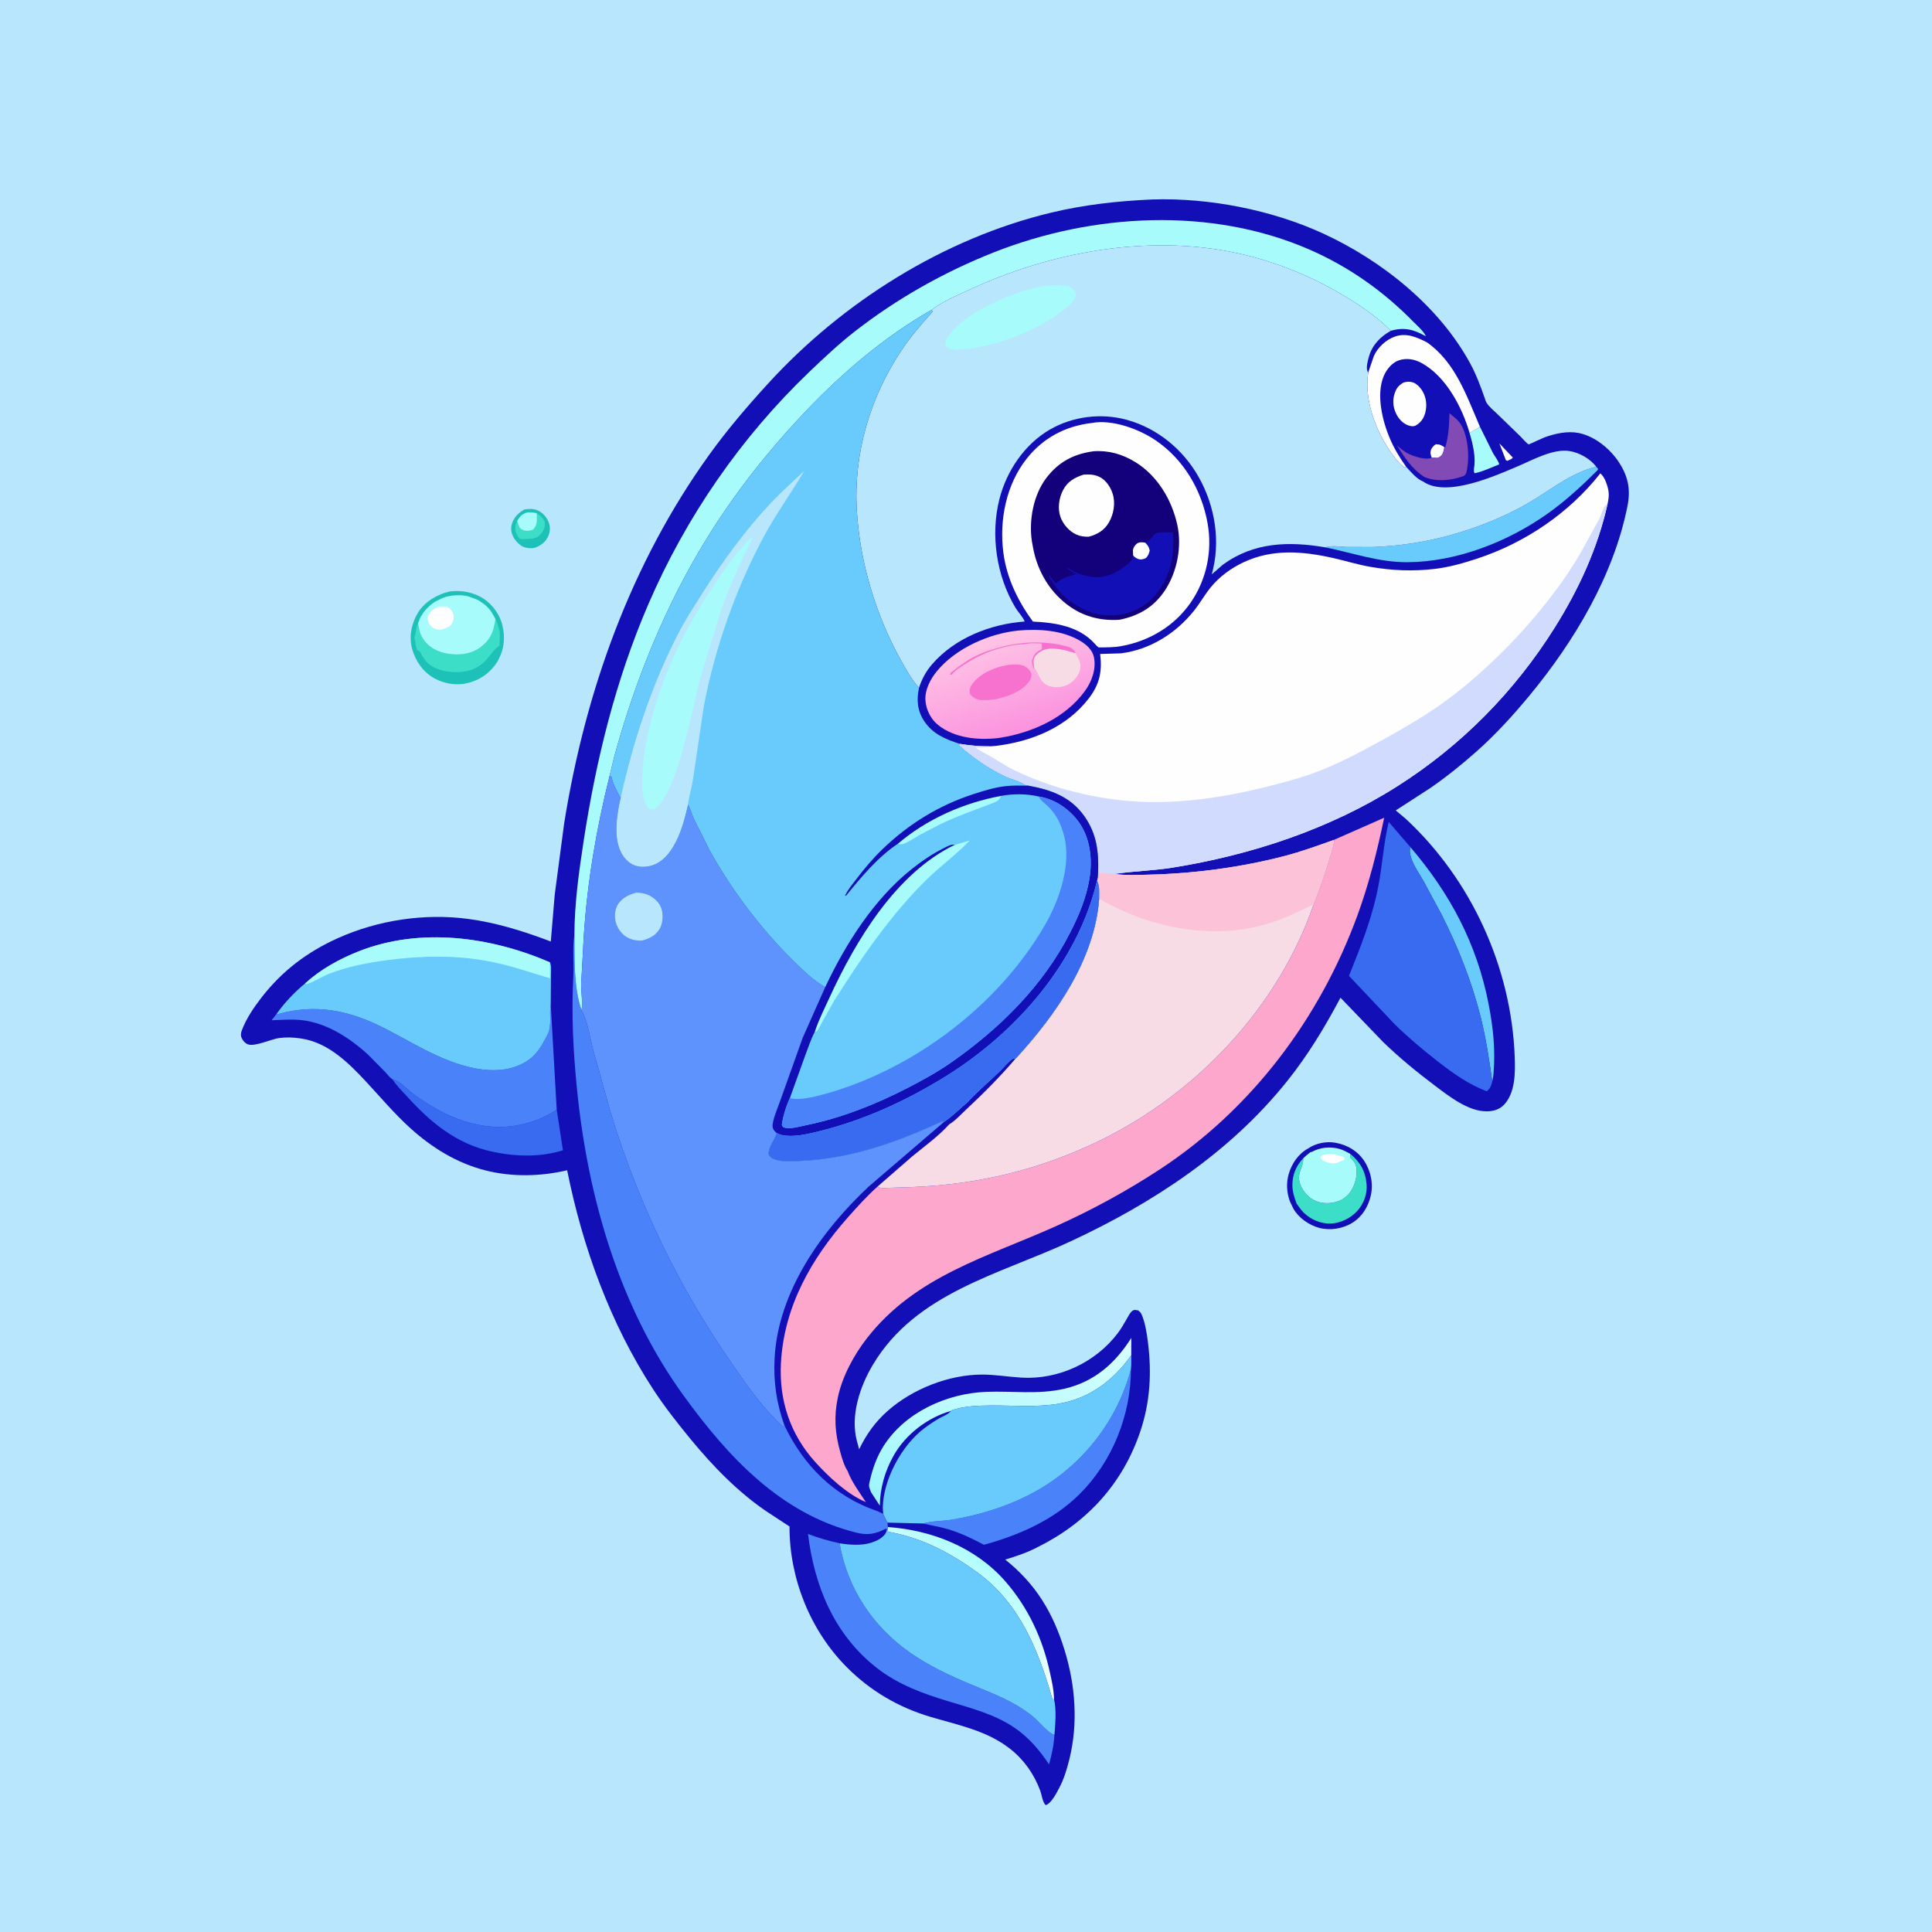 <svg version="1.1" xmlns="http://www.w3.org/2000/svg" style="display: block;" viewBox="0 0 2048 2048" width="1024" height="1024">
<defs>
	<linearGradient id="Gradient1" gradientUnits="userSpaceOnUse" x1="1054.09" y1="1664.02" x2="1015.45" y2="1722.12">
		<stop class="stop0" offset="0" stop-opacity="1" stop-color="rgb(175,253,255)"/>
		<stop class="stop1" offset="1" stop-opacity="1" stop-color="rgb(242,255,255)"/>
	</linearGradient>
	<linearGradient id="Gradient2" gradientUnits="userSpaceOnUse" x1="1043.74" y1="1605.6" x2="1074.76" y2="1405.08">
		<stop class="stop0" offset="0" stop-opacity="1" stop-color="rgb(157,245,255)"/>
		<stop class="stop1" offset="1" stop-opacity="1" stop-color="rgb(215,255,255)"/>
	</linearGradient>
	<linearGradient id="Gradient3" gradientUnits="userSpaceOnUse" x1="1087.49" y1="773.172" x2="1054.41" y2="674.52">
		<stop class="stop0" offset="0" stop-opacity="1" stop-color="rgb(251,147,223)"/>
		<stop class="stop1" offset="1" stop-opacity="1" stop-color="rgb(255,196,229)"/>
	</linearGradient>
</defs>
<path transform="translate(0,0)" fill="rgb(184,230,253)" d="M -0 -0 L 2048 0 L 2048 2048 L -0 2048 L -0 -0 z"/>
<path transform="translate(0,0)" fill="rgb(30,193,183)" d="M 555.878 540.071 C 559.448 539.561 563.462 539.098 567 540.02 C 573.175 541.628 578.16 546.252 580.917 551.908 C 583.339 556.879 583.586 562.342 581.544 567.503 C 578.95 574.06 574.471 577.517 568.163 580.217 C 567.027 580.654 566.898 580.764 565.5 580.951 C 561.347 581.506 555.154 580.715 551.874 578.016 L 551 577.269 C 548.644 575.341 546.932 573.686 545.279 571.072 C 542.536 566.735 540.994 561.678 542.309 556.534 C 544.279 548.824 549.083 543.932 555.878 540.071 z"/>
<path transform="translate(0,0)" fill="rgb(60,222,199)" d="M 548.271 552.324 L 548.792 551.435 L 549.611 550.15 C 550.713 548.401 551.514 547.279 553.195 546.032 C 558.647 541.988 562.599 542.846 568.926 543.995 C 572.344 546.264 574.451 547.896 576.51 551.5 L 577.51 553 C 577.742 559.551 577.266 560.665 573.306 565.951 C 569.011 571.683 563.089 570.998 556.687 571.417 L 551.483 571.5 C 549.01 569.228 548.648 568.597 547.411 565.5 L 546.883 564.588 C 545.987 562.643 545.993 557.269 546.947 555.353 L 547.49 554.5 L 548.271 552.324 z"/>
<path transform="translate(0,0)" fill="rgb(168,251,251)" d="M 548.271 552.324 L 548.792 551.435 L 549.611 550.15 C 550.713 548.401 551.514 547.279 553.195 546.032 C 558.647 541.988 562.599 542.846 568.926 543.995 C 569.104 550.773 570.112 555.878 565.232 561.285 C 561.616 562.843 557.637 563.261 553.944 561.641 C 551.961 560.77 550.753 559.407 550.022 557.386 C 549.392 555.645 549.037 554.041 548.271 552.324 z"/>
<path transform="translate(0,0)" fill="rgb(19,15,183)" d="M 1386.61 1217.46 C 1394.76 1211.85 1405.8 1209.61 1415.59 1211.35 C 1427.98 1213.55 1438.98 1219.9 1446.02 1230.5 C 1453.24 1241.38 1456.02 1255.15 1452.97 1267.91 C 1450.2 1279.52 1443.7 1290 1433.39 1296.31 C 1423.22 1302.53 1410.01 1304.66 1398.45 1301.61 C 1387.77 1298.79 1376.8 1291.14 1371.19 1281.5 L 1367.55 1274 C 1363.94 1264.59 1363.28 1254.27 1366.09 1244.5 C 1369.27 1233.47 1376.38 1222.97 1386.61 1217.46 z"/>
<path transform="translate(0,0)" fill="rgb(60,222,199)" d="M 1431.37 1223.16 C 1441.95 1231.86 1447.45 1241.64 1448.65 1255.41 C 1449.54 1265.67 1445.62 1276.03 1438.75 1283.65 C 1431.85 1291.31 1420.88 1296.69 1410.51 1297.04 C 1400.38 1297.39 1389.28 1292.71 1382.12 1285.57 C 1379.17 1282.64 1376.76 1279.21 1374.41 1275.79 C 1372.09 1269.34 1370.07 1263.51 1369.99 1256.53 C 1369.87 1245.61 1373.93 1235.69 1381.45 1227.9 C 1381.83 1234.68 1378.06 1239.3 1377.17 1245.74 C 1376.18 1252.86 1379.49 1259.46 1383.86 1264.88 C 1388.55 1270.7 1395.5 1274.42 1402.9 1275.18 C 1411.73 1276.08 1420.67 1274.01 1427.41 1268.03 C 1433.88 1262.27 1437.71 1252.15 1438.06 1243.63 C 1438.32 1237.28 1437.52 1233.33 1432.89 1228.65 L 1431.12 1226.99 L 1431.37 1223.16 z"/>
<path transform="translate(0,0)" fill="rgb(168,251,251)" d="M 1390.34 1221.13 C 1399.55 1216.27 1409.88 1215.07 1420.01 1217.91 C 1424 1219.04 1427.74 1221.19 1431.37 1223.16 L 1431.12 1226.99 L 1432.89 1228.65 C 1437.52 1233.33 1438.32 1237.28 1438.06 1243.63 C 1437.71 1252.15 1433.88 1262.27 1427.41 1268.03 C 1420.67 1274.01 1411.73 1276.08 1402.9 1275.18 C 1395.5 1274.42 1388.55 1270.7 1383.86 1264.88 C 1379.49 1259.46 1376.18 1252.86 1377.17 1245.74 C 1378.06 1239.3 1381.83 1234.68 1381.45 1227.9 C 1383.73 1225.47 1386.56 1223.43 1389.15 1221.32 L 1390.34 1221.13 z"/>
<path transform="translate(0,0)" fill="rgb(254,254,254)" d="M 1406.8 1223.1 C 1414.02 1222.61 1417.51 1224.83 1424.17 1226.18 L 1425.41 1228.5 L 1424.08 1230.12 C 1422.71 1230.27 1421.96 1230.41 1420.74 1231.09 C 1419.55 1231.75 1418.4 1232.42 1417.07 1232.78 C 1412.06 1234.12 1406.15 1232.52 1401.88 1229.77 C 1400.01 1228.56 1400.42 1228.49 1399.95 1226.5 L 1401.5 1224.74 L 1406.8 1223.1 z"/>
<path transform="translate(0,0)" fill="rgb(30,193,183)" d="M 476.676 626.994 C 489.048 625.315 502.564 627.863 513.025 634.883 C 522.17 641.02 530.017 651.756 532.463 662.514 L 532.787 664.005 C 535.054 673.477 534.727 684.843 530.842 693.898 L 530.361 695 C 529.221 697.718 528.13 700.184 526.461 702.64 C 518.088 714.957 506.784 722.057 492.27 724.847 C 481.235 726.325 470.28 724.467 460.5 719.068 C 448.566 712.48 440.481 700.872 436.871 687.876 C 433.285 674.968 436.193 660.751 443.113 649.431 C 450.289 637.694 463.581 630.036 476.676 626.994 z"/>
<path transform="translate(0,0)" fill="rgb(60,222,199)" d="M 525.204 656.352 C 526.484 658.884 527.662 661.357 528.226 664.153 C 528.79 666.952 528.147 664.078 529.042 666.761 C 530.555 671.303 529.566 679.423 529.51 684.376 L 527.911 685.563 C 521.754 690.233 518.178 697.683 511.959 702.847 L 510.623 703.969 C 500.976 711.862 488.224 713.452 476.193 712.087 C 468.004 711.158 457.074 707.585 451.634 701.042 C 449.099 697.992 447.077 694.239 445.111 690.789 L 441.995 689.005 L 441.801 687.94 C 441.339 685.684 441.689 687.294 440.961 685.093 C 440.469 683.605 440.455 682.927 440.428 681.438 C 440.386 679.14 439.901 679.348 439.49 677.5 C 439.173 676.078 439.367 674.856 439.952 673.581 C 441.025 671.242 440.542 668.22 441.49 665.5 C 442.103 663.741 442.114 662.438 443.06 660.671 L 444.925 669.5 C 447.166 677.088 452.786 683.861 459.668 687.749 L 460.717 688.321 C 465.619 691.067 470.389 692.336 475.943 693.125 C 487.769 694.805 500.072 693.243 509.802 685.768 C 520.369 677.651 523.429 668.981 525.204 656.352 z"/>
<path transform="translate(0,0)" fill="rgb(168,251,251)" d="M 443.06 660.671 L 444.47 657.5 C 445.151 655.7 445.387 654.595 446.491 652.938 L 447.49 651.5 C 450.605 646.198 456.89 640.117 462.404 637.198 L 468.995 633.931 C 476.642 630.697 490.807 629.703 498.437 632.873 L 499.5 633.321 C 503.182 634.582 506.955 635.85 510.126 638.211 L 511.005 638.916 C 518.015 643.583 521.598 648.862 525.204 656.352 C 523.429 668.981 520.369 677.651 509.802 685.768 C 500.072 693.243 487.769 694.805 475.943 693.125 C 470.389 692.336 465.619 691.067 460.717 688.321 L 459.668 687.749 C 452.786 683.861 447.166 677.088 444.925 669.5 L 443.06 660.671 z"/>
<path transform="translate(0,0)" fill="rgb(254,254,254)" d="M 464.934 643.105 C 467.594 642.986 471.965 642.446 474.431 643.515 C 476.653 644.478 479.291 647.407 480.132 649.642 C 481.418 653.059 481.022 656.771 479.566 660.067 C 477.608 664.497 473.04 665.703 468.81 667.131 C 467.042 667.339 465.518 667.526 463.745 667.253 C 460.019 666.678 457.08 664.504 455.036 661.219 C 453.524 658.788 452.974 655.309 453.984 652.6 C 455.759 647.839 460.576 645.079 464.934 643.105 z"/>
<path transform="translate(0,0)" fill="rgb(19,15,183)" d="M 1221.77 211.433 C 1281.64 209.539 1347.84 222.449 1402.18 247.364 C 1464.41 275.897 1525.43 324.411 1558.56 385.42 C 1564.89 397.074 1569.68 409.996 1574.04 422.5 C 1574.54 423.917 1574.93 425.476 1575.71 426.775 C 1578.36 431.138 1583.59 435.352 1587.3 438.942 L 1611.35 462.233 C 1612.98 463.81 1618.75 470.54 1620.53 471.092 C 1620.79 471.172 1635.23 464.332 1637.16 463.637 C 1648.46 459.58 1661.38 456.662 1673.34 458.968 C 1690.06 462.189 1706.19 475.26 1715.51 489.113 C 1725.62 504.149 1728.76 518.159 1725.28 535.924 C 1710.86 609.532 1668.8 679.89 1621.52 737.066 C 1604.08 758.152 1585.42 778.66 1564.91 796.82 C 1549.56 810.416 1533.31 823.507 1516.45 835.171 L 1479.54 859.078 L 1490.02 867.855 C 1559.72 932.514 1602.03 1025.34 1605.67 1120.1 C 1606.31 1136.57 1606.47 1158.79 1593.94 1171.45 C 1589.08 1176.37 1582.66 1178.01 1575.92 1178.05 C 1556.53 1178.15 1536.41 1162.38 1521.64 1151.27 C 1502.38 1136.8 1483.63 1121.45 1466.29 1104.7 L 1420.98 1057.62 C 1404.32 1088.89 1386.77 1118.08 1364.56 1145.87 C 1304 1221.65 1221.98 1275.32 1134.9 1315.88 C 1059.39 1351.04 970.83 1370.22 925.171 1446.9 C 911.423 1469.99 901.168 1500.93 908.417 1527.78 L 910.732 1536.27 C 918.498 1520.25 927.838 1507.14 941.306 1495.31 C 967.563 1472.24 1005.73 1457.23 1040.71 1457.11 C 1054.7 1457.06 1068.72 1459.5 1082.69 1460.34 C 1121.82 1462.71 1161.24 1444.48 1184.89 1413.21 C 1188.48 1408.46 1191.36 1403.36 1194.34 1398.22 C 1195.89 1395.54 1197.77 1391.55 1200.2 1389.68 C 1202.41 1387.97 1203.98 1388.73 1206.5 1389.1 C 1208 1390.26 1209.1 1391.14 1209.93 1392.9 C 1213.89 1401.37 1215.7 1413.71 1216.87 1422.98 C 1220.92 1455.14 1219.24 1486.09 1208.89 1517 C 1190.33 1572.44 1152.57 1613.73 1100.62 1639.67 C 1089.54 1645.57 1077.55 1649.63 1065.56 1653.21 C 1097.98 1679.04 1116.23 1709.51 1128.37 1748.81 C 1139.98 1786.4 1143.07 1826.82 1133.51 1865.16 C 1130.95 1875.42 1127.8 1885.94 1122.81 1895.3 C 1119.92 1900.74 1114.52 1911.66 1108.43 1913.55 C 1105.15 1910.38 1104.29 1902.5 1102.63 1898.04 C 1096.1 1880.55 1085.37 1865.25 1070.63 1853.73 C 1045.87 1834.38 1015.79 1828.69 986.5 1820 C 952.29 1809.85 922.459 1792.35 897.294 1766.96 C 858.686 1728 836.725 1672.82 836.921 1618.15 L 814 1603.13 C 782.782 1582.31 755.258 1553.86 731.606 1524.98 C 717.864 1508.21 704.458 1491.21 692.582 1473.04 C 646.977 1403.26 617.51 1321.98 601.199 1240.52 C 573.174 1247.17 542.644 1247.81 514.66 1240.69 C 484.276 1232.95 458.156 1216.85 435.02 1195.95 C 418.302 1180.84 403.737 1163.49 388.412 1147.01 C 369.705 1126.9 348.202 1105.37 319.786 1100.96 L 318 1100.7 C 310.832 1099.59 302.989 1099.39 295.781 1100.37 C 287.529 1101.49 269.758 1109.95 262.5 1106.94 C 259.77 1105.81 257.495 1103.15 256.238 1100.5 C 254.894 1097.67 255.334 1094.93 256.398 1092.09 C 261.053 1079.68 269.205 1067.71 277.284 1057.31 C 299.172 1029.11 325.674 1009.08 358.158 994.473 C 400.621 975.379 449.79 967.96 496 974.058 C 526.523 978.086 555.211 987.163 583.869 998.041 L 588.026 948.5 L 598.004 873 C 620.394 732.87 668.646 597.695 751.878 481.974 C 770.869 455.571 792.703 430.049 814.661 406.071 C 893.541 319.938 1000.38 252.756 1114.27 225.407 C 1149.6 216.923 1185.53 213.003 1221.77 211.433 z"/>
<path transform="translate(0,0)" fill="rgb(254,254,254)" d="M 1589.4 470.039 L 1602.77 484.125 L 1603.66 484.969 L 1602.19 486.5 L 1597.94 488.5 L 1596.29 487.803 L 1589.4 470.039 z"/>
<path transform="translate(0,0)" fill="rgb(254,254,254)" d="M 1517.63 485.115 C 1516.95 483.092 1516.06 480.875 1516.43 478.706 C 1517 475.297 1519.25 472.758 1522 470.898 C 1526.45 470.939 1527.36 471.749 1531.08 473.966 C 1530.39 477.918 1529.89 481.951 1526.21 484.282 C 1522.39 486.702 1520.95 484.346 1517.63 485.115 z"/>
<path transform="translate(0,0)" fill="rgb(168,251,251)" d="M 1568.73 452.227 L 1582.64 480.317 C 1584.02 482.844 1589.21 489.767 1589.12 492.296 C 1580.88 495.496 1571.72 500.008 1563.07 501.665 C 1562.19 499.6 1562.34 498.722 1562.46 496.531 C 1564.73 484.837 1561.14 470.169 1557.79 458.946 L 1562.93 455.927 C 1565.32 454.741 1566.71 454.081 1568.73 452.227 z"/>
<path transform="translate(0,0)" fill="rgb(254,254,254)" d="M 1487.91 405.5 C 1490.65 404.621 1493.66 404.375 1496.5 405.004 C 1501.39 406.088 1505.41 410.503 1507.88 414.587 C 1511.86 421.157 1512.81 429.592 1510.96 437 C 1509.36 443.426 1506.23 447.897 1500.5 451.195 C 1498.4 452.021 1496.88 451.959 1494.72 451.46 C 1488.76 450.084 1484.12 445.783 1481.07 440.591 C 1477.2 434.011 1475.82 425.878 1477.96 418.5 C 1479.8 412.143 1482.07 408.734 1487.91 405.5 z"/>
<path transform="translate(0,0)" fill="rgb(130,74,180)" d="M 1531.08 473.966 L 1532.01 474.446 C 1535.6 462.287 1536.18 450.708 1536.5 438.096 C 1540.12 441.062 1544.2 444.091 1547.1 447.784 C 1552.62 454.824 1554.94 466.016 1555.86 474.773 C 1556.81 483.739 1556.35 491.997 1554.44 500.835 C 1552.99 503.864 1553.22 503.988 1550 505.101 C 1537.16 509.539 1522.44 510.837 1509.67 505.553 C 1496.55 496.688 1489.16 485.522 1480.95 472.28 C 1484.28 475.141 1487.57 477.993 1491.4 480.159 C 1497.27 483.471 1510.28 487.83 1516.85 485.508 L 1517.63 485.115 C 1520.95 484.346 1522.39 486.702 1526.21 484.282 C 1529.89 481.951 1530.39 477.918 1531.08 473.966 z"/>
<path transform="translate(0,0)" fill="url(#Gradient1)" d="M 941.156 1618.76 C 988.052 1621.99 1034.51 1640.48 1065.77 1676.38 C 1089.81 1703.99 1105.06 1736.72 1112.85 1772.39 C 1114.89 1781.71 1117.15 1791.45 1117.29 1801.01 C 1116.36 1801.43 1116.88 1801.25 1115.7 1801.49 C 1101.13 1749.93 1080.93 1699.42 1035.92 1666.79 C 1006.91 1645.75 977.154 1630.07 941.545 1623.72 L 940.865 1621.18 L 941.156 1618.76 z"/>
<path transform="translate(0,0)" fill="rgb(105,203,252)" d="M 1581.82 1146.14 C 1578.66 1123.51 1575.23 1100.88 1569.69 1078.68 C 1560.14 1040.44 1545.69 1004.11 1527.88 969 L 1509 934 C 1504.67 926.408 1498.42 917.593 1495.84 909.244 C 1494.82 905.922 1493.7 901.443 1495.26 898.204 C 1537.16 947.259 1565.61 1000.61 1577.97 1064.25 C 1582.68 1088.46 1585.24 1111.84 1583.3 1136.52 C 1583.04 1139.85 1582.81 1142.95 1581.82 1146.14 z"/>
<path transform="translate(0,0)" fill="rgb(254,254,254)" d="M 1450.38 394.877 L 1456.32 377.5 C 1460.4 368.3 1469.18 360.088 1478.72 356.769 C 1490.85 352.547 1501.9 357.431 1512.62 362.908 C 1542.77 383.95 1554.7 419.808 1568.73 452.227 C 1566.71 454.081 1565.32 454.741 1562.93 455.927 L 1557.79 458.946 C 1550.04 431.741 1532.54 398.611 1506.78 384.732 C 1499.17 380.635 1490.83 379.19 1482.57 382.076 C 1475.44 384.571 1469.8 391.683 1466.88 398.494 C 1458.48 418.124 1465.42 446.556 1473.58 465.472 C 1478.15 476.042 1484 485.502 1490.62 494.885 L 1488.53 495.543 C 1483.47 491.453 1479.33 486.294 1475.53 481.043 C 1458.6 457.662 1445.79 423.969 1450.38 394.877 z"/>
<path transform="translate(0,0)" fill="rgb(56,107,239)" d="M 416.118 1144.17 L 417.749 1144.63 C 424.818 1146.91 432.603 1155.65 438.733 1160.11 C 471.745 1184.12 509.89 1200.96 551.5 1192.29 C 565.285 1189.42 578.409 1184.11 590.135 1176.25 L 596.733 1219.34 C 572.073 1227.14 544.75 1226.04 519.75 1220.33 C 483.573 1212.07 456.523 1189.89 432.137 1163.01 C 426.679 1156.99 420.431 1151.09 416.118 1144.17 z"/>
<path transform="translate(0,0)" fill="url(#Gradient2)" d="M 923.346 1581.86 L 922.5 1579.57 C 921.162 1576.3 920.844 1575.09 921.614 1571.58 L 921.982 1570 C 924.931 1557.04 929.317 1544.41 936.451 1533.12 C 959.245 1497.05 1003.52 1477.08 1045.21 1475.42 C 1072.99 1474.31 1100.08 1478.46 1127.65 1472.27 C 1159.67 1465.07 1182.04 1445.42 1199.24 1418.26 L 1199.16 1436.71 C 1180.21 1463.24 1155.19 1482.32 1122.5 1487.94 C 1099.24 1491.95 1074.53 1489.75 1050.98 1489.86 C 1037.19 1489.92 1021.35 1490.47 1008.23 1495.15 L 1008.06 1495.62 C 983.341 1502.6 959.934 1520.51 947.339 1542.9 C 938.045 1559.42 933.004 1577.07 932.609 1596.03 L 923.346 1581.86 z"/>
<path transform="translate(0,0)" fill="rgb(105,203,252)" d="M 1692.08 494.788 L 1694.01 496.926 L 1693.71 498.179 C 1677.07 514.848 1659.69 530.88 1640.45 544.528 C 1598.3 574.417 1544 595.684 1491.82 595.966 C 1461.71 596.129 1433.96 586.116 1404.88 580.202 C 1412.15 578.01 1419.97 579.463 1427.43 579.809 L 1454.96 579.89 C 1485.99 578.81 1516.28 573.768 1546 564.816 C 1571.12 557.249 1595.89 547.045 1618.69 534.034 C 1642.63 520.371 1664.82 501.197 1692.08 494.788 z"/>
<path transform="translate(0,0)" fill="rgb(74,130,250)" d="M 978.716 1614.98 C 987.998 1612.13 1000.02 1612.5 1009.9 1610.78 C 1041.68 1605.27 1073.13 1595.27 1101.15 1579.03 C 1148.94 1551.32 1184.72 1504.9 1198.84 1451.4 C 1198.81 1500.23 1178.95 1549.64 1144.19 1584.02 C 1116.29 1611.61 1080.37 1627.24 1043.05 1637.54 C 1030.94 1631.13 1018.69 1625.21 1005.54 1621.21 C 996.721 1618.53 987.654 1617.18 978.716 1614.98 z"/>
<path transform="translate(0,0)" fill="rgb(74,130,250)" d="M 1117.75 1838.98 C 1117.09 1849.91 1114.99 1859.78 1112.01 1870.3 C 1102.01 1855.23 1090.25 1841.47 1075.16 1831.27 C 1054.16 1817.08 1029.29 1810.69 1005.36 1803.46 C 978.394 1795.31 952.067 1785.73 929.628 1768.22 C 884.429 1732.95 863.3 1681.6 856.531 1626.08 C 867.71 1630.31 878.298 1633.41 889.968 1635.93 C 898.305 1683.82 925.196 1724.29 965 1752.07 C 984.108 1765.4 1005.72 1775.71 1027.16 1784.71 C 1044.31 1791.9 1061.86 1798.36 1077.94 1807.82 C 1084.04 1811.41 1090.06 1815.51 1095.5 1820.06 C 1101.22 1824.84 1111.07 1837.26 1117.75 1838.98 z"/>
<path transform="translate(0,0)" fill="rgb(74,130,250)" d="M 293.163 1074.85 C 294.588 1075.02 294.138 1075.11 295.359 1074.78 C 333.597 1064.21 368.265 1070.59 403.5 1087.97 C 436.046 1104.02 465.783 1124.64 502 1132.17 C 516.277 1135.14 532.6 1135.73 546.47 1130.68 C 565.247 1123.85 571.871 1113.51 580.5 1096.58 C 585.176 1087.4 582.212 1075.49 583.654 1065.36 L 583.793 1064.46 L 590.135 1176.25 C 578.409 1184.11 565.285 1189.42 551.5 1192.29 C 509.89 1200.96 471.745 1184.12 438.733 1160.11 C 432.603 1155.65 424.818 1146.91 417.749 1144.63 L 416.118 1144.17 C 413.327 1142.56 410.668 1138.83 408.432 1136.47 L 390.49 1118.28 C 371.148 1100.5 346.427 1084.24 319.703 1081.38 C 309.259 1080.26 298.338 1081.13 287.849 1081.53 L 293.163 1074.85 z"/>
<path transform="translate(0,0)" fill="url(#Gradient3)" d="M 1079.59 668.391 C 1101.39 666.502 1125.78 667.941 1145 679.333 C 1151.66 683.283 1158.07 688.893 1159.66 696.842 C 1162.13 709.259 1157.33 722.505 1150.08 732.476 C 1129.49 760.801 1094.84 776.382 1061.22 781.905 L 1057.82 782.399 C 1036.6 784.811 1011.91 782.397 994.623 768.667 C 986.767 762.425 981.812 752.65 981.027 742.665 C 980.148 731.506 986.232 719.862 993.203 711.427 C 1013.36 687.038 1048.54 671.497 1079.59 668.391 z"/>
<path transform="translate(0,0)" fill="rgb(247,114,206)" d="M 1096.28 707.433 L 1095.49 709.404 L 1095 706.5 C 1094.32 704.205 1093.52 701.739 1094.25 699.25 L 1095 697.5 L 1095.41 696.312 C 1097.02 692.268 1100.46 689.92 1104.25 688.25 C 1104.5 685.69 1104.88 684.507 1103.79 682.137 C 1099.19 682.038 1094.1 681.515 1089.58 682.285 C 1084.75 683.104 1079.86 683.001 1075.03 683.815 C 1053.04 687.529 1035.04 695.3 1016.88 708.029 C 1013.96 710.073 1012.03 711.587 1009.58 714.294 L 1008.68 715.295 L 1006.87 715 C 1007.77 713.38 1008.29 712.587 1009.85 711.518 C 1012.18 709.926 1014.15 708.003 1016.47 706.425 L 1026.72 699.444 L 1028.39 698.5 L 1034 695.452 L 1043.43 691.364 C 1055.41 687.075 1066.37 684.072 1079 682.286 C 1095.52 679.951 1113.88 680.704 1130 684.979 C 1131.5 685.378 1133.13 685.658 1134.5 686.428 C 1137.58 688.154 1139.01 689.197 1139.96 692.528 C 1130.59 689.457 1115.02 685.172 1105.62 689.432 C 1101.95 691.096 1097.46 694.359 1096.14 698.386 C 1095.32 700.897 1095.95 704.825 1096.28 707.433 z"/>
<path transform="translate(0,0)" fill="rgb(247,220,230)" d="M 1096.28 707.433 C 1095.95 704.825 1095.32 700.897 1096.14 698.386 C 1097.46 694.359 1101.95 691.096 1105.62 689.432 C 1115.02 685.172 1130.59 689.457 1139.96 692.528 L 1140.44 693.376 C 1143.75 699.182 1146.33 702.906 1144.89 710 C 1143.73 715.667 1138.35 721.995 1133.5 724.902 C 1127.28 728.627 1119.35 729.379 1112.5 727.355 C 1107.93 726.003 1104.7 722.727 1102.42 718.594 C 1100.37 714.882 1098.92 710.883 1096.43 707.427 L 1096.28 707.433 z"/>
<path transform="translate(0,0)" fill="rgb(247,114,206)" d="M 1066.85 705.127 C 1071.54 704.3 1080.51 703.89 1084.92 705.613 C 1088.06 706.839 1091.9 710.205 1092.93 713.5 C 1093.84 716.421 1092.89 719.559 1091.21 722 C 1083.42 733.258 1068.44 738.181 1055.77 741.16 C 1050.76 742.061 1045.08 742.338 1040 742.034 C 1034.84 741.726 1031.59 739.634 1028.23 735.848 C 1027.89 733.928 1027.49 732.22 1028.08 730.291 C 1030.57 722.093 1040.95 714.44 1048.42 711.083 C 1054.55 708.329 1060.22 706.364 1066.85 705.127 z"/>
<path transform="translate(0,0)" fill="rgb(56,107,239)" d="M 1581.82 1146.14 L 1581.58 1147.51 C 1580.85 1151.13 1579.05 1154.62 1576 1156.75 C 1557.12 1149.79 1539.73 1137.36 1523.98 1125.05 C 1508.17 1112.69 1493.04 1100.04 1478.67 1085.99 L 1429.96 1034.45 C 1442.71 1002.78 1454.76 972.632 1461.2 938.86 C 1465.48 916.418 1466.74 893.492 1472.12 871.291 L 1495.26 898.204 C 1493.7 901.443 1494.82 905.922 1495.84 909.244 C 1498.42 917.593 1504.67 926.408 1509 934 L 1527.88 969 C 1545.69 1004.11 1560.14 1040.44 1569.69 1078.68 C 1575.23 1100.88 1578.66 1123.51 1581.82 1146.14 z"/>
<path transform="translate(0,0)" fill="rgb(105,203,252)" d="M 1008.06 1495.62 L 1008.23 1495.15 C 1021.35 1490.47 1037.19 1489.92 1050.98 1489.86 C 1074.53 1489.75 1099.24 1491.95 1122.5 1487.94 C 1155.19 1482.32 1180.21 1463.24 1199.16 1436.71 C 1199.09 1441.5 1199.43 1446.67 1198.84 1451.4 C 1184.72 1504.9 1148.94 1551.32 1101.15 1579.03 C 1073.13 1595.27 1041.68 1605.27 1009.9 1610.78 C 1000.02 1612.5 987.998 1612.13 978.716 1614.98 L 940.809 1614.03 C 938.892 1611.17 937.613 1607.94 936.236 1604.79 L 935.794 1598.5 C 936.13 1568.36 956.063 1531.74 979.922 1513.93 C 985.018 1510.13 990.537 1506.33 996.096 1503.24 C 999.625 1501.27 1003.91 1499.82 1006.81 1496.95 L 1008.06 1495.62 z"/>
<path transform="translate(0,0)" fill="rgb(105,203,252)" d="M 940.264 1620.93 L 940.865 1621.18 L 941.545 1623.72 C 977.154 1630.07 1006.91 1645.75 1035.92 1666.79 C 1080.93 1699.42 1101.13 1749.93 1115.7 1801.49 C 1116.88 1801.25 1116.36 1801.43 1117.29 1801.01 C 1120.06 1812.98 1118.66 1826.83 1117.75 1838.98 C 1111.07 1837.26 1101.22 1824.84 1095.5 1820.06 C 1090.06 1815.51 1084.04 1811.41 1077.94 1807.82 C 1061.86 1798.36 1044.31 1791.9 1027.16 1784.71 C 1005.72 1775.71 984.108 1765.4 965 1752.07 C 925.196 1724.29 898.305 1683.82 889.968 1635.93 C 899.64 1637.66 913.167 1638.51 922.512 1635.62 L 924 1635.12 C 927.742 1633.92 931.394 1632.43 934.5 1629.94 C 937.773 1627.33 939.608 1625.06 940.264 1620.93 z"/>
<path transform="translate(0,0)" fill="rgb(105,203,252)" d="M 323.35 1042.52 C 339.735 1027.56 359.862 1016.45 380.445 1008.36 C 445.542 982.78 520.007 992.898 582.907 1020.09 C 584.839 1023.83 584.042 1029.49 584.025 1033.67 L 583.793 1064.46 L 583.654 1065.36 C 582.212 1075.49 585.176 1087.4 580.5 1096.58 C 571.871 1113.51 565.247 1123.85 546.47 1130.68 C 532.6 1135.73 516.277 1135.14 502 1132.17 C 465.783 1124.64 436.046 1104.02 403.5 1087.97 C 368.265 1070.59 333.597 1064.21 295.359 1074.78 C 294.138 1075.11 294.588 1075.02 293.163 1074.85 C 301.276 1063.24 312.372 1051.5 323.35 1042.52 z"/>
<path transform="translate(0,0)" fill="rgb(168,251,251)" d="M 323.35 1042.52 C 339.735 1027.56 359.862 1016.45 380.445 1008.36 C 445.542 982.78 520.007 992.898 582.907 1020.09 L 583.049 1037.02 C 561.708 1030.75 541.242 1023.46 519.316 1019.22 C 483.2 1012.24 447.286 1013.05 411 1017.72 C 390.6 1020.34 368.366 1024.58 349.167 1032.12 C 341.514 1035.12 334.256 1039.9 326.723 1042.68 C 325.082 1043.29 324.657 1043.57 323.35 1042.52 z"/>
<path transform="translate(0,0)" fill="rgb(74,130,250)" d="M 608.882 990.902 C 609.295 1017.45 607.831 1045.54 616.476 1071.11 C 622.977 1081.8 625.088 1099.1 628.343 1111.3 L 646.886 1177.82 C 676.188 1274.64 719.527 1364.76 777.375 1447.74 C 793.459 1470.82 809.019 1493.22 829.921 1512.32 C 831.381 1511.9 830.837 1512.29 831.666 1511.31 C 852.007 1553.61 883.926 1585.75 928.79 1601.44 L 930.354 1601.99 L 936.236 1604.79 C 937.613 1607.94 938.892 1611.17 940.809 1614.03 L 941.156 1618.76 L 940.865 1621.18 L 940.264 1620.93 L 938.629 1620.61 C 928.166 1626.18 919.562 1627.59 907.975 1624.72 C 827.382 1604.79 771.506 1544.02 724.524 1479.23 C 656.52 1385.46 623.056 1268.89 611.65 1154.77 C 607.625 1114.5 605.612 1074.95 607.773 1034.5 C 608.544 1020.08 606.599 1005.19 608.882 990.902 z"/>
<path transform="translate(0,0)" fill="rgb(168,251,251)" d="M 608.882 990.902 C 609.017 957.773 613.611 924.62 618.612 891.93 C 631.845 805.446 652.498 721.191 687.201 640.652 C 727.056 548.158 785.382 463.544 858.221 393.911 C 873.618 379.191 889.251 364.513 906.056 351.403 C 950.635 316.625 1000.8 288.37 1053.3 267.595 C 1158.13 226.111 1283.89 218.891 1388.65 264.789 C 1429.82 282.827 1466.6 308.75 1497.98 340.877 C 1502 344.994 1509.4 351.194 1511.45 356.478 L 1510.98 356.207 C 1498.39 349.237 1488.66 346.583 1474.34 350.625 L 1474.15 350.306 C 1458.12 334.366 1437.84 320.903 1418.28 309.699 C 1377.1 286.113 1332.44 270.244 1285.31 263.694 C 1199.87 251.821 1108.55 270.008 1030.6 305.747 C 1016.34 312.288 1000.34 318.782 987.805 328.279 C 937.72 356.883 893.487 394.57 853.828 436.218 C 814.842 477.159 778.717 522.797 749.048 571 C 704.949 642.645 672.944 721.991 650.875 803 L 646.273 822.223 C 632.329 877.527 622.461 935.534 618.824 992.492 L 616.08 1042.74 C 615.964 1051.61 617.831 1062.66 616.476 1071.11 C 607.831 1045.54 609.295 1017.45 608.882 990.902 z"/>
<path transform="translate(0,0)" fill="rgb(254,254,254)" d="M 1157.4 448.373 C 1178.91 444.319 1207.32 454.765 1224.92 466.71 C 1254.8 486.986 1273.75 519.411 1280.08 554.596 C 1285.37 584.045 1279.07 614.442 1261.99 639.009 C 1244.81 663.733 1218.31 679.498 1188.97 684.829 C 1180.87 686.345 1172.73 686.227 1164.53 686.285 C 1163 685.128 1161.84 683.845 1160.57 682.428 C 1143.73 663.767 1118.75 660.061 1094.9 658.88 C 1079.01 637.139 1067.05 612.629 1063.58 585.646 C 1059.17 551.396 1066.54 513.799 1088.24 486.313 C 1105.79 464.08 1129.45 451.599 1157.4 448.373 z"/>
<path transform="translate(0,0)" fill="rgb(18,1,122)" d="M 1159.17 478.356 C 1175.18 477.219 1189.74 481.413 1203.32 489.732 C 1226.8 504.112 1242 529.538 1247.9 555.956 C 1253.06 579.042 1248.02 605.671 1235.14 625.453 C 1223.5 643.335 1207.39 652.73 1186.89 656.943 C 1168.45 658.275 1150.53 654.214 1135.12 643.701 C 1113.61 629.029 1100 606.419 1095.15 581.005 L 1093.81 573.631 C 1090.5 551.374 1095.48 524.564 1109.28 506.502 C 1122.23 489.553 1138.23 481.211 1159.17 478.356 z"/>
<path transform="translate(0,0)" fill="rgb(254,254,254)" d="M 1148.72 503.094 C 1154.99 502.833 1160.17 502.809 1165.87 505.738 C 1172.6 509.198 1177.23 516.386 1179.49 523.415 C 1182.61 533.169 1180.58 544.996 1175.54 553.736 C 1170.74 562.054 1163.33 566.531 1154.25 568.885 C 1149.69 569.105 1145.11 568.521 1140.91 566.619 C 1133.31 563.17 1126.81 555.698 1124.08 547.824 C 1120.95 538.797 1122.52 527.719 1126.99 519.341 C 1131.92 510.116 1139.14 506.232 1148.72 503.094 z"/>
<path transform="translate(0,0)" fill="rgb(19,15,183)" d="M 1213.94 575.195 C 1219.75 573.446 1220.52 568.434 1225.29 565.588 C 1227.26 564.413 1230.68 564.28 1232.92 564.181 L 1243.37 564.425 C 1244.15 575.48 1243.97 587.224 1241.22 598 L 1240.82 599.622 C 1236.41 617.205 1225.39 634.166 1209.58 643.533 C 1194.95 652.198 1177.59 654.634 1161.15 650.337 C 1141.9 645.306 1123.91 631.75 1114.01 614.476 L 1112.15 611 L 1112.75 610.307 C 1114.02 611.638 1114.84 612.732 1115.81 614.309 C 1116.92 616.103 1117.9 617.088 1119.48 618.439 L 1120.17 617.613 C 1123.96 613.939 1131.98 611.039 1137.09 609.753 L 1140.76 608.385 C 1137.11 606.652 1134.19 605.294 1131.32 602.369 L 1132 601.969 L 1132.74 602.473 C 1139.77 607.172 1147.19 609.873 1155.5 611.195 L 1157.04 611.449 C 1169.53 613.369 1181.41 608.578 1191.23 601.148 C 1194.39 598.756 1200.06 594.727 1201.04 590.804 L 1201.21 588.948 L 1200.92 583.5 C 1201.18 580.786 1202.97 577.879 1205.19 576.255 C 1207.9 574.279 1210.84 574.856 1213.94 575.195 z"/>
<path transform="translate(0,0)" fill="rgb(254,254,254)" d="M 1201.21 588.948 L 1200.92 583.5 C 1201.18 580.786 1202.97 577.879 1205.19 576.255 C 1207.9 574.279 1210.84 574.856 1213.94 575.195 C 1216.93 578.435 1217.68 579.267 1218.71 583.5 C 1217.93 587.036 1217.26 588.807 1214.81 591.5 C 1212.01 592.814 1209.52 593.624 1206.45 592.5 C 1204.31 591.719 1202.79 590.531 1201.21 588.948 z"/>
<path transform="translate(0,0)" fill="rgb(252,167,203)" d="M 1414.2 890.237 L 1467.29 866.82 C 1459.9 902.133 1451.27 936.657 1438.84 970.599 C 1398.87 1079.76 1326.78 1175.77 1229.21 1239.74 C 1194.39 1262.56 1157.03 1282.89 1119.06 1299.93 C 1046.43 1332.52 970.312 1352.65 919.009 1418.55 C 905.12 1436.39 892.867 1459.02 888.161 1481.29 C 883.858 1501.65 885.115 1519.44 890.767 1539.44 C 892.635 1546.05 894.74 1553.58 898.511 1559.34 C 902.855 1571.05 911.07 1581.88 917.864 1592.32 C 898.002 1583.89 878.338 1565.49 864.087 1549.68 C 837.547 1520.25 825.67 1484.19 827.835 1444.75 C 831.123 1384.85 860.036 1334.13 899.145 1290.07 C 909.057 1278.9 919.058 1267.81 930.194 1257.84 L 932.254 1258.84 C 935.208 1259.74 939.358 1259.22 942.428 1259.15 L 965.889 1258.39 C 1037 1255.64 1102.27 1240 1166.3 1208.8 C 1268.62 1158.93 1354.87 1067.65 1392.25 959.273 C 1398.83 942.401 1404.99 925.236 1409.98 907.823 C 1411.64 902.033 1413.87 896.288 1414.2 890.237 z"/>
<path transform="translate(0,0)" fill="rgb(247,220,230)" d="M 1181.54 926.39 C 1193.64 928.164 1205.84 927.469 1218.03 927.173 C 1265.59 926.018 1314.9 919.537 1360.95 907.603 C 1379.04 902.915 1396.64 896.577 1414.2 890.237 C 1413.87 896.288 1411.64 902.033 1409.98 907.823 C 1404.99 925.236 1398.83 942.401 1392.25 959.273 C 1354.87 1067.65 1268.62 1158.93 1166.3 1208.8 C 1102.27 1240 1037 1255.64 965.889 1258.39 L 942.428 1259.15 C 939.358 1259.22 935.208 1259.74 932.254 1258.84 L 930.194 1257.84 L 967.017 1225.8 C 979.845 1215.2 995.084 1204.28 1006.13 1191.88 C 1012.51 1188.13 1018.28 1181.64 1023.73 1176.57 C 1042.33 1159.26 1060.15 1141.42 1076.6 1122.03 L 1076.83 1121.96 C 1119.36 1075.62 1160.35 1017.07 1165.14 952.679 C 1165.16 946.23 1165.89 939.3 1162.96 933.377 C 1163.84 930.93 1163.78 927.839 1164.02 925.234 L 1181.54 926.39 z"/>
<path transform="translate(0,0)" fill="rgb(252,194,215)" d="M 1181.54 926.39 C 1193.64 928.164 1205.84 927.469 1218.03 927.173 C 1265.59 926.018 1314.9 919.537 1360.95 907.603 C 1379.04 902.915 1396.64 896.577 1414.2 890.237 C 1413.87 896.288 1411.64 902.033 1409.98 907.823 C 1404.99 925.236 1398.83 942.401 1392.25 959.273 C 1390.54 959.492 1390.95 959.273 1389.65 959.93 C 1372.47 968.65 1355.63 976.289 1336.86 981.14 C 1279.87 995.877 1215.33 982.173 1165.14 952.679 C 1165.16 946.23 1165.89 939.3 1162.96 933.377 C 1163.84 930.93 1163.78 927.839 1164.02 925.234 L 1181.54 926.39 z"/>
<path transform="translate(0,0)" fill="rgb(94,147,254)" d="M 646.273 822.223 L 647.915 823 L 649.372 827.717 C 651.02 833.473 654.046 838.629 656.811 843.901 C 657.57 845.349 657.292 844.805 657.744 846.799 C 654.424 861.601 651.353 881.08 655.5 895.717 L 655.926 897.269 C 658.116 904.855 662.96 912.098 669.955 915.999 C 676.545 919.675 685.154 919.387 692.082 916.998 C 705.068 912.519 713.348 899.532 718.647 887.625 C 723.658 876.364 726.468 864.906 729.264 852.967 L 729.976 854.272 C 732.259 858.57 733.544 863.52 735.547 867.987 L 752.029 901 C 775.672 943.644 806.827 985.015 841.639 1019.12 C 851.399 1028.69 862.781 1039.8 874.778 1046.41 L 850.964 1100 L 826.426 1168.66 C 824.382 1174.77 817.53 1189.71 819.303 1195.88 C 819.876 1197.87 821.702 1199.56 823.125 1200.99 C 821.284 1209.39 814.268 1214.87 814.913 1224 C 816.422 1226.49 818.276 1228.02 821.064 1229 C 829.662 1232.04 842.629 1230.93 851.643 1230.43 C 904.468 1227.5 951.241 1210.49 998.855 1188.63 L 1000.55 1189.43 L 920.751 1257.9 C 870.909 1304.64 825.235 1368.63 821.143 1438.94 C 819.671 1464.24 823.042 1487.44 831.666 1511.31 C 830.837 1512.29 831.381 1511.9 829.921 1512.32 C 809.019 1493.22 793.459 1470.82 777.375 1447.74 C 719.527 1364.76 676.188 1274.64 646.886 1177.82 L 628.343 1111.3 C 625.088 1099.1 622.977 1081.8 616.476 1071.11 C 617.831 1062.66 615.964 1051.61 616.08 1042.74 L 618.824 992.492 C 622.461 935.534 632.329 877.527 646.273 822.223 z"/>
<path transform="translate(0,0)" fill="rgb(184,230,253)" d="M 674.784 946.171 C 679.044 946.475 683.071 946.87 687.015 948.634 C 693.26 951.428 699.084 956.7 701.168 963.383 C 703.215 969.944 702.583 979.14 698.992 985.026 C 694.69 992.077 687.824 995.167 680.152 997.097 C 674.959 997.178 669.987 996.341 665.338 993.891 C 659.662 990.899 655.107 984.975 653.179 978.91 C 651.3 973.001 651.389 965.301 654.444 959.757 C 658.647 952.132 666.76 948.207 674.784 946.171 z"/>
<path transform="translate(0,0)" fill="rgb(254,254,254)" d="M 1696.4 501.818 C 1700.99 505.186 1704.38 515.31 1705.13 520.983 C 1705.73 525.444 1705.05 529.472 1704.17 533.822 C 1693.67 580.961 1673.75 624.258 1648.2 665.033 C 1605.51 733.173 1549.07 790.378 1481.11 833.525 C 1409.6 878.918 1325.94 906.46 1242.58 919.761 C 1222.33 922.993 1201.75 923.392 1181.54 926.39 L 1164.02 925.234 C 1164.8 903.094 1162.72 884.117 1149.68 865.5 C 1135.06 844.623 1114.44 837.338 1090.35 832.87 C 1088.55 832.437 1086.62 832.136 1085.04 831.134 C 1079.4 827.549 1071.56 825.893 1065.4 822.966 C 1047.62 814.525 1031.35 803.292 1016.76 790.115 L 1017.21 788.493 C 1028.21 790.324 1038.26 791.121 1049.42 791.142 L 1055.85 790.661 C 1093.33 786.041 1130.33 771.234 1154.04 740.499 C 1165.66 725.448 1168.48 711.769 1166.23 693.251 L 1188.22 692.556 C 1218.93 688.798 1246.48 671.388 1265.61 647.497 C 1271.88 639.655 1276.82 630.825 1283.1 622.999 C 1292.46 611.341 1305.26 602.025 1318.78 595.771 C 1349.48 581.575 1381.52 584.346 1413.64 591.638 C 1426.69 594.599 1439.64 598.622 1452.82 600.91 C 1475.66 604.875 1497.99 605.771 1521.04 603.057 C 1536.18 601.273 1551.46 596.916 1565.91 592.142 C 1616.84 575.313 1663.06 544.071 1696.4 501.818 z"/>
<path transform="translate(0,0)" fill="rgb(208,219,254)" d="M 1049.42 791.142 C 1044.65 792.665 1038.66 792.245 1033.65 792.427 C 1039.11 796.183 1045.34 799.079 1051.07 802.448 C 1058.98 807.1 1066.56 812.261 1074.84 816.277 C 1111.29 833.96 1151.81 844.707 1192.05 848.715 C 1241.53 853.644 1292.16 846.411 1340.18 834.632 C 1360.56 829.632 1380.64 824.327 1400.17 816.57 C 1424.79 806.795 1448.56 793.731 1471.71 780.898 C 1494.41 768.305 1517.81 754.314 1538.47 738.543 C 1578.23 708.18 1614.42 671.183 1644.86 631.555 C 1657.03 615.712 1668.64 598.593 1678.27 581.129 L 1695.36 549.903 C 1698.08 544.758 1698.7 538.003 1703.43 534.345 L 1704.17 533.822 C 1693.67 580.961 1673.75 624.258 1648.2 665.033 C 1605.51 733.173 1549.07 790.378 1481.11 833.525 C 1409.6 878.918 1325.94 906.46 1242.58 919.761 C 1222.33 922.993 1201.75 923.392 1181.54 926.39 L 1164.02 925.234 C 1164.8 903.094 1162.72 884.117 1149.68 865.5 C 1135.06 844.623 1114.44 837.338 1090.35 832.87 C 1088.55 832.437 1086.62 832.136 1085.04 831.134 C 1079.4 827.549 1071.56 825.893 1065.4 822.966 C 1047.62 814.525 1031.35 803.292 1016.76 790.115 L 1017.21 788.493 C 1028.21 790.324 1038.26 791.121 1049.42 791.142 z"/>
<path transform="translate(0,0)" fill="rgb(184,230,253)" d="M 987.805 328.279 C 1000.34 318.782 1016.34 312.288 1030.6 305.747 C 1108.55 270.008 1199.87 251.821 1285.31 263.694 C 1332.44 270.244 1377.1 286.113 1418.28 309.699 C 1437.84 320.903 1458.12 334.366 1474.15 350.306 L 1474.34 350.625 C 1463.27 356.907 1454.76 365.395 1451.14 378 C 1449.94 382.183 1447.68 390.196 1449.85 394.174 L 1450.38 394.877 C 1445.79 423.969 1458.6 457.662 1475.53 481.043 C 1479.33 486.294 1483.47 491.453 1488.53 495.543 L 1490.62 494.885 C 1495.75 500.36 1501.52 507.6 1508.63 510.458 C 1533.32 527.782 1585.11 504.369 1609.22 494.135 C 1624.73 487.557 1646.22 475.496 1663.5 478.092 C 1673.96 479.664 1685.76 486.251 1692.08 494.788 C 1664.82 501.197 1642.63 520.371 1618.69 534.034 C 1595.89 547.045 1571.12 557.249 1546 564.816 C 1516.28 573.768 1485.99 578.81 1454.96 579.89 L 1427.43 579.809 C 1419.97 579.463 1412.15 578.01 1404.88 580.202 C 1366.35 573.685 1329.26 574.558 1296.39 598.5 L 1284.52 608.849 C 1294.14 574.506 1288.18 536.899 1270.8 505.932 C 1254.4 476.689 1227.1 454.055 1194.63 445.083 C 1167.45 437.574 1137.34 441.236 1112.91 455.37 C 1086.1 470.89 1067.03 499.198 1059.45 528.975 C 1049.77 567.029 1056.22 610.633 1076.5 644.318 C 1079.28 648.93 1084.39 654.026 1086.21 658.845 C 1050.05 661.444 1012.19 676.227 987.961 704.251 C 981.623 711.581 977.18 719.876 974.185 729.074 C 966.238 720.409 960.34 709.497 954.673 699.266 C 928.134 651.348 911.368 595.394 908.243 540.693 C 904.792 480.307 922.325 421.041 955.939 370.822 C 965.438 356.63 977.07 343.203 988.474 330.5 L 987.805 328.279 z"/>
<path transform="translate(0,0)" fill="rgb(168,251,251)" d="M 1112.7 302.419 C 1119.78 301.992 1126.28 302.472 1133.31 303.392 C 1136.52 305.76 1138.84 307.492 1140.81 311 C 1140.45 313.183 1140.02 315.412 1138.79 317.307 C 1135.42 322.524 1129.26 327.173 1124.35 330.898 C 1099.44 349.82 1062.46 363.84 1031.78 369.091 L 1024.3 369.922 C 1016.3 370.694 1008.91 372.233 1002.3 366.78 C 1001.71 361.478 1003.42 358.841 1006.66 354.776 L 1007.5 353.732 L 1008.94 351.892 C 1029.47 327.312 1081.57 305.724 1112.7 302.419 z"/>
<path transform="translate(0,0)" fill="rgb(105,203,252)" d="M 987.805 328.279 L 988.474 330.5 C 977.07 343.203 965.438 356.63 955.939 370.822 C 922.325 421.041 904.792 480.307 908.243 540.693 C 911.368 595.394 928.134 651.348 954.673 699.266 C 960.34 709.497 966.238 720.409 974.185 729.074 C 971.505 741.807 972.34 753.382 979.694 764.426 C 988.884 778.229 1002.02 783.448 1017.21 788.493 L 1016.76 790.115 C 1031.35 803.292 1047.62 814.525 1065.4 822.966 C 1071.56 825.893 1079.4 827.549 1085.04 831.134 C 1086.62 832.136 1088.55 832.437 1090.35 832.87 C 1114.44 837.338 1135.06 844.623 1149.68 865.5 C 1162.72 884.117 1164.8 903.094 1164.02 925.234 C 1163.78 927.839 1163.84 930.93 1162.96 933.377 C 1165.89 939.3 1165.16 946.23 1165.14 952.679 C 1160.35 1017.07 1119.36 1075.62 1076.83 1121.96 L 1076.6 1122.03 C 1075.76 1122.05 1074.81 1121.7 1074.06 1122.09 C 1069.96 1124.19 1063.77 1131.79 1060.24 1135.22 C 1049.49 1145.66 1037.69 1155.63 1027.42 1166.45 L 1025.89 1168.19 C 1017.56 1175.18 1009.51 1183.32 1000.55 1189.43 L 998.855 1188.63 C 951.241 1210.49 904.468 1227.5 851.643 1230.43 C 842.629 1230.93 829.662 1232.04 821.064 1229 C 818.276 1228.02 816.422 1226.49 814.913 1224 C 814.268 1214.87 821.284 1209.39 823.125 1200.99 C 821.702 1199.56 819.876 1197.87 819.303 1195.88 C 817.53 1189.71 824.382 1174.77 826.426 1168.66 L 850.964 1100 L 874.778 1046.41 C 862.781 1039.8 851.399 1028.69 841.639 1019.12 C 806.827 985.015 775.672 943.644 752.029 901 L 735.547 867.987 C 733.544 863.52 732.259 858.57 729.976 854.272 L 729.264 852.967 C 726.468 864.906 723.658 876.364 718.647 887.625 C 713.348 899.532 705.068 912.519 692.082 916.998 C 685.154 919.387 676.545 919.675 669.955 915.999 C 662.96 912.098 658.116 904.855 655.926 897.269 L 655.5 895.717 C 651.353 881.08 654.424 861.601 657.744 846.799 C 657.292 844.805 657.57 845.349 656.811 843.901 C 654.046 838.629 651.02 833.473 649.372 827.717 L 647.915 823 L 646.273 822.223 L 650.875 803 C 672.944 721.991 704.949 642.645 749.048 571 C 778.717 522.797 814.842 477.159 853.828 436.218 C 893.487 394.57 937.72 356.883 987.805 328.279 z"/>
<path transform="translate(0,0)" fill="rgb(168,251,251)" d="M 951.597 894.527 C 982.428 868.181 1021.53 850.959 1061.22 843.655 C 1058.79 849.171 1056.62 849.675 1051 851.832 C 1032.15 859.066 1013.47 865.499 995.279 874.43 L 975 884.982 C 969.524 888.12 964.241 891.926 958.37 894.302 C 955.877 895.311 954.191 895.15 951.597 894.527 z"/>
<path transform="translate(0,0)" fill="rgb(168,251,251)" d="M 1012.21 895.439 L 1013.26 895.278 L 1028.2 890.861 C 1013.53 906.03 996.524 918.307 981.5 933.112 C 950.037 964.115 922.581 1001.75 898.447 1038.71 L 884.234 1060.78 L 870.778 1084.79 C 869.661 1086.83 867.191 1092.25 865.332 1093.55 C 864.863 1093.88 864.214 1093.8 863.655 1093.93 L 864.23 1092.1 C 868.22 1080.36 874.149 1068.62 879.333 1057.34 C 907.186 996.754 949.868 925.439 1012.21 895.439 z"/>
<path transform="translate(0,0)" fill="rgb(19,15,183)" d="M 951.597 894.527 C 930.245 908.743 912.885 929.819 896.827 949.5 L 895.75 949.5 C 898.677 943.163 903.561 937.395 907.782 931.859 C 916.412 920.542 925.286 909.99 935.561 900.091 C 963.442 873.232 995.456 853.562 1032.36 841.63 C 1043.08 838.165 1054 834.795 1065.22 833.437 C 1073.53 832.431 1082.01 832.708 1090.35 832.87 C 1114.44 837.338 1135.06 844.623 1149.68 865.5 C 1162.72 884.117 1164.8 903.094 1164.02 925.234 C 1163.78 927.839 1163.84 930.93 1162.96 933.377 C 1142.55 1020.31 1077.25 1094.57 1002.47 1141 C 961.04 1166.72 915.813 1187.5 868.335 1199.19 C 856.396 1202.13 841.252 1205.88 828.991 1203.24 C 826.916 1202.8 825.002 1201.96 823.125 1200.99 C 821.702 1199.56 819.876 1197.87 819.303 1195.88 C 817.53 1189.71 824.382 1174.77 826.426 1168.66 L 850.964 1100 L 874.778 1046.41 C 896.381 1000.44 926.577 952.857 966.629 921.109 C 977.259 912.684 988.435 905.061 1000.59 898.99 C 1004.45 897.067 1007.79 894.922 1012.21 895.439 C 949.868 925.439 907.186 996.754 879.333 1057.34 C 874.149 1068.62 868.22 1080.36 864.23 1092.1 L 863.655 1093.93 C 859.676 1101.39 856.976 1109.77 853.971 1117.68 L 837.276 1164.03 C 833.433 1172.46 829.993 1183.29 828.791 1192.5 C 829.722 1194.38 829.895 1194.94 832.139 1195.48 C 838.27 1196.97 848.014 1194.06 854.179 1192.8 C 891.607 1185.14 927.268 1171.11 961.171 1153.7 C 977.409 1145.36 993.545 1136.53 1008.52 1126.06 C 1059.98 1090.09 1105.62 1044.96 1134.4 988.551 C 1143.71 970.292 1151.37 952.072 1154.81 931.739 C 1158.27 911.275 1155.83 888.229 1143.3 871.108 C 1133.26 857.385 1118.02 847.019 1101.07 844.334 C 1088.26 841.325 1074.14 841.309 1061.22 843.655 C 1021.53 850.959 982.428 868.181 951.597 894.527 z"/>
<path transform="translate(0,0)" fill="rgb(56,107,239)" d="M 1162.96 933.377 C 1165.89 939.3 1165.16 946.23 1165.14 952.679 C 1160.35 1017.07 1119.36 1075.62 1076.83 1121.96 L 1076.6 1122.03 C 1075.76 1122.05 1074.81 1121.7 1074.06 1122.09 C 1069.96 1124.19 1063.77 1131.79 1060.24 1135.22 C 1049.49 1145.66 1037.69 1155.63 1027.42 1166.45 L 1025.89 1168.19 C 1017.56 1175.18 1009.51 1183.32 1000.55 1189.43 L 998.855 1188.63 C 951.241 1210.49 904.468 1227.5 851.643 1230.43 C 842.629 1230.93 829.662 1232.04 821.064 1229 C 818.276 1228.02 816.422 1226.49 814.913 1224 C 814.268 1214.87 821.284 1209.39 823.125 1200.99 C 825.002 1201.96 826.916 1202.8 828.991 1203.24 C 841.252 1205.88 856.396 1202.13 868.335 1199.19 C 915.813 1187.5 961.04 1166.72 1002.47 1141 C 1077.25 1094.57 1142.55 1020.31 1162.96 933.377 z"/>
<path transform="translate(0,0)" fill="rgb(74,130,250)" d="M 1101.07 844.334 C 1118.02 847.019 1133.26 857.385 1143.3 871.108 C 1155.83 888.229 1158.27 911.275 1154.81 931.739 C 1151.37 952.072 1143.71 970.292 1134.4 988.551 C 1105.62 1044.96 1059.98 1090.09 1008.52 1126.06 C 993.545 1136.53 977.409 1145.36 961.171 1153.7 C 927.268 1171.11 891.607 1185.14 854.179 1192.8 C 848.014 1194.06 838.27 1196.97 832.139 1195.48 C 829.895 1194.94 829.722 1194.38 828.791 1192.5 C 829.993 1183.29 833.433 1172.46 837.276 1164.03 C 846.124 1166.85 863.296 1162.7 872.406 1160.23 C 967.738 1134.34 1058.25 1066.04 1107.79 980.393 C 1123.15 953.838 1136.27 915.406 1127.6 884.631 L 1127.12 883 C 1123.78 871.155 1118.54 861.729 1109.38 853.342 C 1106.88 851.053 1103.45 848.635 1101.77 845.658 L 1101.07 844.334 z"/>
<path transform="translate(0,0)" fill="rgb(184,230,253)" d="M 657.744 846.799 C 670.901 786.938 690.28 727.758 718.208 673.041 C 725.925 657.923 735.167 643.807 744.202 629.481 C 765.553 595.627 789.102 563.169 816.5 533.876 C 827.933 521.651 840.49 510.592 852.6 499.061 C 838.655 522.798 822.319 545.128 809.292 569.445 C 779.804 624.486 757.859 687.024 746.128 748.343 L 734.743 825.085 C 733.359 834.458 730.496 843.582 729.264 852.967 C 726.468 864.906 723.658 876.364 718.647 887.625 C 713.348 899.532 705.068 912.519 692.082 916.998 C 685.154 919.387 676.545 919.675 669.955 915.999 C 662.96 912.098 658.116 904.855 655.926 897.269 L 655.5 895.717 C 651.353 881.08 654.424 861.601 657.744 846.799 z"/>
<path transform="translate(0,0)" fill="rgb(168,251,251)" d="M 796.273 569.5 L 797.508 570.395 C 784.867 596.77 772.571 622.31 763.294 650.146 L 742.12 719.573 C 734.108 749.67 718.017 841.735 693.746 857.676 C 689.61 857.861 689.445 858.25 686.063 855.5 C 682.169 848.875 680.906 840.572 680.803 833 C 680.461 807.807 684.512 785.228 690.975 761 C 704.148 711.622 726.122 666.894 754.124 624.317 C 767.031 604.693 779.855 586.41 796.273 569.5 z"/>
</svg>